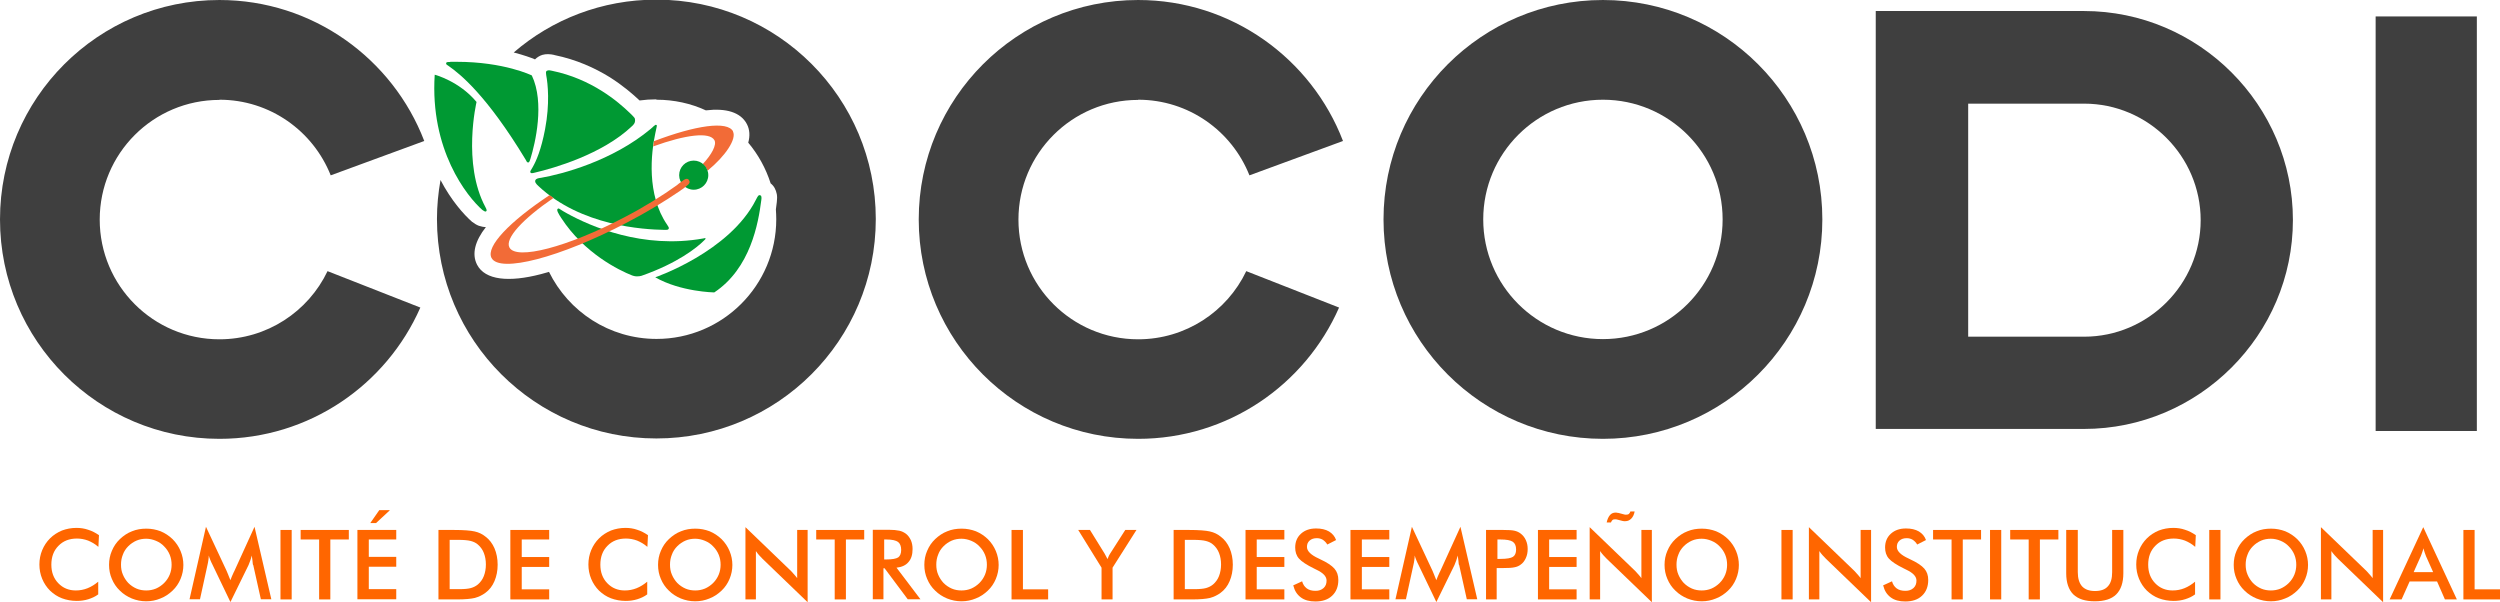 <?xml version="1.0" encoding="UTF-8"?>
<!DOCTYPE svg PUBLIC "-//W3C//DTD SVG 1.1//EN" "http://www.w3.org/Graphics/SVG/1.1/DTD/svg11.dtd">
<!-- Creator: CorelDRAW X5 -->
<svg xmlns="http://www.w3.org/2000/svg" xml:space="preserve" width="138.241mm" height="33.301mm" style="shape-rendering:geometricPrecision; text-rendering:geometricPrecision; image-rendering:optimizeQuality; fill-rule:evenodd; clip-rule:evenodd"
viewBox="0 0 13388 3225"
 xmlns:xlink="http://www.w3.org/1999/xlink">
 <defs>
  <style type="text/css">
   <![CDATA[
    .fil1 {fill:#009933}
    .fil0 {fill:#3F3F3F}
    .fil2 {fill:#F26B37;fill-rule:nonzero}
    .fil3 {fill:#FF6600;fill-rule:nonzero}
   ]]>
  </style>
 </defs>
 <g id="Capa_x0020_1">
  <path class="fil0" d="M3516 534c94,0 184,20 264,57 108,-13 187,10 220,74 15,29 17,63 7,99 53,63 94,137 120,218 18,14 28,33 33,58 2,12 2,26 0,42l0 0c-2,12 -3,25 -5,39 1,18 2,35 2,53 0,354 -287,641 -641,641 -253,0 -471,-146 -576,-359 -15,4 -29,8 -43,12 -172,45 -299,32 -342,-50 -30,-58 -11,-128 47,-202 -13,0 -25,-3 -38,-7l0 0c-13,-5 -25,-13 -34,-20l-1 0 -1 -1 -1 -1c-42,-37 -110,-112 -168,-223 -12,68 -19,138 -19,209 0,649 526,1175 1175,1175 649,0 1175,-526 1175,-1175 0,-649 -526,-1175 -1175,-1175 -292,0 -559,106 -764,283 54,14 93,28 114,37 11,-11 24,-19 39,-24l0 0c10,-3 20,-4 30,-4l1 0 0 0 0 0 0 0c13,0 22,2 32,4l0 0 0 0 3 1c117,24 215,69 293,117 72,45 127,93 162,126 29,-4 59,-6 89,-6z"/>
  <path class="fil0" d="M1175 534c271,0 502,168 596,405l501 -184c-169,-441 -597,-755 -1097,-755 -649,0 -1175,526 -1175,1175 0,649 526,1175 1175,1175 481,0 894,-289 1076,-703l-497 -195c-103,216 -324,365 -579,365 -354,0 -641,-287 -641,-641 0,-354 287,-641 641,-641z"/>
  <path class="fil0" d="M6095 534c271,0 502,168 596,405l501 -184c-169,-441 -597,-755 -1097,-755 -649,0 -1175,526 -1175,1175 0,649 526,1175 1175,1175 481,0 894,-289 1076,-703l-497 -195c-103,216 -324,365 -579,365 -354,0 -641,-287 -641,-641 0,-354 287,-641 641,-641z"/>
  <path class="fil0" d="M8584 534c354,0 641,287 641,641 0,354 -287,641 -641,641 -354,0 -641,-287 -641,-641 0,-354 287,-641 641,-641zm0 -534c649,0 1175,526 1175,1175 0,649 -526,1175 -1175,1175 -649,0 -1175,-526 -1175,-1175 0,-649 526,-1175 1175,-1175z"/>
  <rect class="fil0" x="12722" y="88" width="542" height="2220"/>
  <path class="fil0" d="M10045 59l1115 0c616,0 1119,504 1119,1119l0 0c0,616 -504,1119 -1119,1119l-1115 0 0 -2239zm495 496l621 0c343,0 624,281 624,624l0 0c0,343 -281,624 -624,624l-621 0 0 -1247z"/>
  <path class="fil1" d="M2990 1117l0 0c-2,0 -3,1 -4,2l0 0c-7,6 6,28 20,49l0 0c122,188 310,280 379,307l0 0c3,1 14,5 25,5l0 0c10,0 18,-1 25,-3l0 0c195,-68 299,-153 332,-186l0 0c8,-7 13,-12 11,-15l0 0c-1,-2 -7,0 -12,1l0 0c-324,58 -604,-65 -729,-134l0 0c-35,-19 -42,-27 -47,-27z"/>
  <path class="fil1" d="M4067 1045l0 0 0 0c-5,0 -9,5 -19,25l0 0c-141,279 -539,415 -539,415l0 0c136,78 316,81 316,81l0 0c194,-129 236,-370 252,-495l0 0c2,-14 1,-23 -5,-25l0 0c-2,-1 -3,-1 -4,-1z"/>
  <path class="fil1" d="M2585 1125c6,5 15,11 19,6l0 0c2,-3 5,-4 -4,-21l0 0c-126,-234 -48,-564 -48,-564l0 0c-93,-112 -224,-146 -224,-146l0 0c-26,402 172,652 257,726l0 0z"/>
  <path class="fil1" d="M3514 668l0 0c-7,0 -17,12 -29,22l0 0c-207,173 -477,243 -587,262l0 0c-13,2 -26,3 -31,13l0 0c-4,10 4,20 16,31l0 0c229,215 565,233 674,235l0 0c17,0 21,0 24,-6l0 0c3,-5 -2,-12 -8,-21l0 0c-112,-162 -86,-385 -64,-489l0 0c7,-37 11,-43 7,-45l0 0c-1,-1 -2,-1 -3,-1z"/>
  <path class="fil1" d="M2937 377l0 0 0 0c-4,0 -7,1 -10,3l0 0c-5,5 -3,12 -2,22l0 0c9,47 20,153 -6,290l0 0c-21,110 -47,170 -68,206l0 0c-9,15 -14,21 -10,26l0 0c3,4 6,5 25,0l0 0c98,-23 359,-97 518,-248l0 0c10,-9 17,-18 17,-30l0 0c0,-15 -2,-15 -27,-40l0 0c-64,-62 -207,-184 -418,-227l0 0c-7,-1 -13,-3 -18,-3z"/>
  <path class="fil1" d="M2411 332c-16,0 -22,0 -22,8l0 0c0,5 5,8 13,13l0 0c62,43 205,158 413,502l0 0c5,9 7,16 14,15l0 0c4,0 7,-4 12,-21l0 0c25,-81 77,-298 7,-445l0 0c0,0 -148,-73 -402,-73l0 0c-12,0 -23,0 -35,0l0 0z"/>
  <path class="fil2" d="M3926 704c-30,-58 -201,-33 -424,52 -1,9 -3,18 -4,28 174,-63 303,-79 328,-33 13,24 -14,76 -63,128 12,10 20,21 26,35 97,-79 157,-171 136,-210z"/>
  <path class="fil1" d="M3637 938c0,43 35,78 78,78 43,0 78,-35 78,-78 0,-43 -35,-78 -78,-78l0 0c-43,0 -78,35 -78,78l0 0z"/>
  <path class="fil2" d="M3689 963c-9,-10 -21,-3 -26,0 -5,3 -30,22 -30,22l-7 6c-79,57 -175,117 -283,173 -303,159 -579,231 -615,161 -25,-48 72,-153 236,-265 -7,-5 -14,-10 -21,-15 -213,141 -342,275 -311,336 43,83 368,-2 725,-189 106,-55 203,-114 285,-170 0,0 0,0 0,0 1,-1 3,-2 4,-3 1,-1 2,-2 3,-2 0,0 0,0 0,0 13,-9 16,-11 36,-28 6,-5 13,-15 3,-26z"/>
  <path class="fil3" d="M526 2928c-17,-15 -35,-25 -54,-33 -19,-7 -39,-11 -60,-11 -41,0 -74,13 -99,39 -26,26 -38,60 -38,101 0,40 12,73 37,99 25,26 56,39 94,39 22,0 43,-4 63,-12 20,-8 39,-20 57,-35l0 68c-16,12 -34,20 -53,26 -19,6 -40,9 -62,9 -28,0 -55,-5 -79,-14 -24,-9 -45,-23 -64,-41 -18,-18 -32,-39 -42,-63 -10,-24 -15,-50 -15,-77 0,-27 5,-53 15,-77 10,-24 24,-45 42,-63 18,-18 40,-32 64,-42 24,-9 50,-14 77,-14 22,0 43,3 63,10 20,6 39,16 58,29l-3 61z"/>
  <path id="1" class="fil3" d="M919 3025c0,-19 -3,-37 -10,-54 -7,-17 -17,-32 -30,-45 -12,-13 -27,-23 -44,-30 -17,-7 -34,-11 -52,-11 -18,0 -36,3 -52,10 -16,7 -31,17 -44,30 -13,13 -23,28 -29,45 -7,17 -10,35 -10,54 0,19 3,37 10,53 7,17 17,32 29,45 13,13 28,23 44,30 16,7 34,10 52,10 18,0 35,-3 52,-10 16,-7 31,-17 44,-30 13,-13 23,-28 30,-45 7,-17 10,-35 10,-53zm63 0c0,26 -5,51 -15,75 -10,24 -24,45 -43,63 -19,18 -41,33 -65,42 -24,10 -49,15 -76,15 -27,0 -52,-5 -77,-15 -24,-10 -46,-24 -64,-42 -19,-18 -33,-39 -43,-63 -10,-23 -15,-48 -15,-75 0,-27 5,-52 15,-75 10,-24 24,-45 43,-63 19,-18 41,-33 65,-42 24,-10 50,-14 77,-14 27,0 52,5 76,14 24,10 45,24 64,42 19,19 33,40 43,64 10,24 15,49 15,75z"/>
  <path id="12" class="fil3" d="M1355 3026c-1,-3 -2,-11 -3,-24 -1,-11 -3,-20 -4,-27 -2,8 -4,17 -7,25 -3,8 -6,17 -10,26l-97 198 -97 -202c-4,-8 -8,-16 -11,-24 -3,-8 -6,-15 -8,-23 0,8 -1,16 -2,24 -1,9 -3,18 -5,27l-40 183 -56 0 88 -388 110 235c2,4 4,10 8,19 3,9 8,19 13,32 4,-11 9,-24 17,-41 2,-4 4,-8 5,-10l107 -235 90 388 -56 0 -41 -184z"/>
  <polygon id="123" class="fil3" points="1502,3210 1502,2838 1562,2838 1562,3210 "/>
  <polygon id="1234" class="fil3" points="1769,2889 1769,3210 1709,3210 1709,2889 1610,2889 1610,2838 1868,2838 1868,2889 "/>
  <path id="12345" class="fil3" d="M1914 3210l0 -372 208 0 0 51 -147 0 0 93 147 0 0 53 -147 0 0 120 147 0 0 54 -208 0zm69 -409l48 -69 57 0 -74 69 -31 0z"/>
  <path id="123456" class="fil3" d="M2408 3155l51 0c28,0 49,-2 63,-6 14,-4 26,-10 37,-19 14,-12 25,-27 32,-45 7,-18 11,-39 11,-62 0,-24 -4,-44 -11,-62 -7,-18 -18,-33 -32,-45 -10,-9 -23,-15 -38,-19 -15,-4 -38,-6 -69,-6l-22 0 -22 0 0 263zm-60 55l0 -372 82 0c53,0 90,3 112,8 22,5 41,14 57,27 22,16 38,38 49,63 11,26 17,55 17,88 0,33 -6,62 -17,88 -11,26 -27,47 -49,63 -16,12 -35,21 -56,27 -21,5 -53,8 -97,8l-16 0 -82 0z"/>
  <polygon id="1234567" class="fil3" points="2733,3210 2733,2838 2941,2838 2941,2889 2794,2889 2794,2983 2941,2983 2941,3036 2794,3036 2794,3156 2941,3156 2941,3210 "/>
  <path id="12345678" class="fil3" d="M3466 2928c-17,-15 -35,-25 -54,-33 -19,-7 -39,-11 -60,-11 -41,0 -74,13 -99,39 -26,26 -38,60 -38,101 0,40 12,73 37,99 25,26 56,39 94,39 22,0 43,-4 63,-12 20,-8 39,-20 57,-35l0 68c-16,12 -34,20 -53,26 -19,6 -40,9 -62,9 -28,0 -55,-5 -79,-14 -24,-9 -45,-23 -64,-41 -18,-18 -32,-39 -42,-63 -10,-24 -15,-50 -15,-77 0,-27 5,-53 15,-77 10,-24 24,-45 42,-63 18,-18 40,-32 64,-42 24,-9 50,-14 77,-14 22,0 43,3 63,10 20,6 39,16 58,29l-3 61z"/>
  <path id="123456789" class="fil3" d="M3859 3025c0,-19 -3,-37 -10,-54 -7,-17 -17,-32 -30,-45 -12,-13 -27,-23 -44,-30 -17,-7 -34,-11 -52,-11 -18,0 -36,3 -52,10 -16,7 -31,17 -44,30 -13,13 -23,28 -29,45 -7,17 -10,35 -10,54 0,19 3,37 10,53 7,17 17,32 29,45 13,13 28,23 44,30 16,7 34,10 52,10 18,0 35,-3 52,-10 16,-7 31,-17 44,-30 13,-13 23,-28 30,-45 7,-17 10,-35 10,-53zm63 0c0,26 -5,51 -15,75 -10,24 -24,45 -43,63 -19,18 -41,33 -65,42 -24,10 -49,15 -76,15 -27,0 -52,-5 -77,-15 -24,-10 -46,-24 -64,-42 -19,-18 -33,-39 -43,-63 -10,-23 -15,-48 -15,-75 0,-27 5,-52 15,-75 10,-24 24,-45 43,-63 19,-18 41,-33 65,-42 24,-10 50,-14 77,-14 27,0 52,5 76,14 24,10 45,24 64,42 19,19 33,40 43,64 10,24 15,49 15,75z"/>
  <path id="12345678910" class="fil3" d="M3992 3210l0 -387 236 227c7,6 13,13 20,21 7,7 14,16 21,25l0 -258 56 0 0 387 -241 -232c-6,-6 -13,-13 -19,-20 -6,-7 -12,-14 -17,-22l0 259 -56 0z"/>
  <polygon id="1234567891011" class="fil3" points="4530,2889 4530,3210 4470,3210 4470,2889 4371,2889 4371,2838 4628,2838 4628,2889 "/>
  <path id="123456789101112" class="fil3" d="M4735 2996l11 0c32,0 53,-4 64,-11 10,-7 16,-21 16,-40 0,-20 -6,-35 -17,-43 -11,-8 -32,-13 -63,-13l-11 0 0 107zm-4 47l0 166 -57 0 0 -372 84 0c25,0 44,2 58,5 14,3 25,9 35,16 12,9 20,21 27,35 6,14 9,30 9,47 0,30 -7,53 -22,70 -14,17 -36,27 -64,30l128 169 -68 0 -124 -166 -7 0z"/>
  <path id="12345678910111213" class="fil3" d="M5285 3025c0,-19 -3,-37 -10,-54 -7,-17 -17,-32 -30,-45 -12,-13 -27,-23 -44,-30 -17,-7 -34,-11 -52,-11 -18,0 -36,3 -52,10 -16,7 -31,17 -44,30 -13,13 -23,28 -29,45 -7,17 -10,35 -10,54 0,19 3,37 10,53 7,17 17,32 29,45 13,13 28,23 44,30 16,7 34,10 52,10 18,0 35,-3 52,-10 16,-7 31,-17 44,-30 13,-13 23,-28 30,-45 7,-17 10,-35 10,-53zm63 0c0,26 -5,51 -15,75 -10,24 -24,45 -43,63 -19,18 -41,33 -65,42 -24,10 -49,15 -76,15 -27,0 -52,-5 -77,-15 -24,-10 -46,-24 -64,-42 -19,-18 -33,-39 -43,-63 -10,-23 -15,-48 -15,-75 0,-27 5,-52 15,-75 10,-24 24,-45 43,-63 19,-18 41,-33 65,-42 24,-10 50,-14 77,-14 27,0 52,5 76,14 24,10 45,24 64,42 19,19 33,40 43,64 10,24 15,49 15,75z"/>
  <polygon id="1234567891011121314" class="fil3" points="5417,3210 5417,2838 5478,2838 5478,3156 5613,3156 5613,3210 "/>
  <path id="123456789101112131415" class="fil3" d="M5899 3210l0 -170 -125 -202 63 0 78 126c2,3 4,7 7,13 3,5 6,11 9,17 2,-6 5,-12 7,-17 3,-5 5,-10 8,-14l80 -125 60 0 -128 202 0 170 -60 0z"/>
  <path id="12345678910111213141516" class="fil3" d="M6345 3155l51 0c28,0 49,-2 63,-6 14,-4 26,-10 37,-19 14,-12 25,-27 32,-45 7,-18 11,-39 11,-62 0,-24 -4,-44 -11,-62 -7,-18 -18,-33 -32,-45 -10,-9 -23,-15 -38,-19 -15,-4 -38,-6 -69,-6l-22 0 -22 0 0 263zm-60 55l0 -372 82 0c53,0 90,3 112,8 22,5 41,14 57,27 22,16 38,38 49,63 11,26 17,55 17,88 0,33 -6,62 -17,88 -11,26 -27,47 -49,63 -16,12 -35,21 -56,27 -21,5 -53,8 -97,8l-16 0 -82 0z"/>
  <polygon id="1234567891011121314151617" class="fil3" points="6670,3210 6670,2838 6878,2838 6878,2889 6730,2889 6730,2983 6878,2983 6878,3036 6730,3036 6730,3156 6878,3156 6878,3210 "/>
  <path id="123456789101112131415161718" class="fil3" d="M6925 3135l48 -22c5,17 13,29 25,38 12,9 28,13 47,13 18,0 32,-5 43,-15 11,-10 16,-23 16,-40 0,-22 -18,-41 -54,-58 -5,-3 -9,-4 -12,-6 -41,-20 -68,-38 -82,-54 -14,-16 -20,-36 -20,-59 0,-30 10,-55 31,-74 21,-19 48,-28 81,-28 27,0 50,5 69,16 18,11 31,26 38,46l-47 24c-7,-12 -16,-20 -25,-26 -9,-5 -19,-8 -31,-8 -16,0 -29,4 -39,13 -10,9 -14,20 -14,34 0,22 21,43 63,62 3,2 6,3 8,4 37,17 62,34 76,50 14,16 21,36 21,61 0,35 -11,63 -33,84 -22,21 -52,31 -90,31 -32,0 -58,-7 -78,-22 -20,-15 -33,-35 -40,-63z"/>
  <polygon id="12345678910111213141516171819" class="fil3" points="7232,3210 7232,2838 7440,2838 7440,2889 7293,2889 7293,2983 7440,2983 7440,3036 7293,3036 7293,3156 7440,3156 7440,3210 "/>
  <path id="1234567891011121314151617181920" class="fil3" d="M7813 3026c-1,-3 -2,-11 -3,-24 -1,-11 -3,-20 -4,-27 -2,8 -4,17 -7,25 -3,8 -6,17 -10,26l-97 198 -97 -202c-4,-8 -8,-16 -11,-24 -3,-8 -6,-15 -8,-23 0,8 -1,16 -2,24 -1,9 -3,18 -5,27l-40 183 -56 0 88 -388 110 235c2,4 4,10 8,19 3,9 8,19 13,32 4,-11 9,-24 17,-41 2,-4 4,-8 5,-10l107 -235 90 388 -56 0 -41 -184z"/>
  <path id="123456789101112131415161718192021" class="fil3" d="M8019 2993l16 0c34,0 56,-4 67,-11 11,-7 17,-20 17,-39 0,-20 -6,-34 -18,-42 -12,-8 -34,-12 -66,-12l-16 0 0 104zm-4 50l0 167 -57 0 0 -372 92 0c27,0 47,1 60,4 13,3 24,8 33,15 12,9 21,20 28,35 7,15 10,31 10,48 0,18 -3,34 -10,49 -7,15 -16,27 -28,35 -9,7 -21,12 -33,14 -13,3 -33,4 -60,4l-12 0 -23 0z"/>
  <polygon id="12345678910111213141516171819202122" class="fil3" points="8236,3210 8236,2838 8443,2838 8443,2889 8296,2889 8296,2983 8443,2983 8443,3036 8296,3036 8296,3156 8443,3156 8443,3210 "/>
  <path id="1234567891011121314151617181920212223" class="fil3" d="M8513 3210l0 -387 236 227c7,6 13,13 20,21 7,7 14,16 21,25l0 -258 56 0 0 387 -241 -232c-6,-6 -13,-13 -19,-20 -6,-7 -12,-14 -17,-22l0 259 -56 0zm241 -472c-3,17 -9,30 -18,39 -9,9 -19,14 -32,14 -2,0 -4,0 -7,0 -2,0 -4,-1 -7,-1l-31 -8c-3,-1 -5,-1 -6,-1 -1,0 -3,0 -4,0 -6,0 -11,1 -14,4 -3,3 -6,7 -8,13l-23 0c4,-18 10,-31 18,-40 8,-9 18,-13 30,-13 3,0 5,0 8,1 3,0 5,1 8,1l30 8c1,0 3,1 5,1 2,0 4,0 7,0 5,0 10,-1 13,-4 4,-3 6,-7 8,-13l23 0z"/>
  <path id="123456789101112131415161718192021222324" class="fil3" d="M9249 3025c0,-19 -3,-37 -10,-54 -7,-17 -17,-32 -30,-45 -12,-13 -27,-23 -44,-30 -17,-7 -34,-11 -52,-11 -18,0 -36,3 -52,10 -16,7 -31,17 -44,30 -13,13 -23,28 -29,45 -7,17 -10,35 -10,54 0,19 3,37 10,53 7,17 17,32 29,45 13,13 28,23 44,30 16,7 34,10 52,10 18,0 35,-3 52,-10 16,-7 31,-17 44,-30 13,-13 23,-28 30,-45 7,-17 10,-35 10,-53zm63 0c0,26 -5,51 -15,75 -10,24 -24,45 -43,63 -19,18 -41,33 -65,42 -24,10 -49,15 -76,15 -27,0 -52,-5 -77,-15 -24,-10 -46,-24 -64,-42 -19,-18 -33,-39 -43,-63 -10,-23 -15,-48 -15,-75 0,-27 5,-52 15,-75 10,-24 24,-45 43,-63 19,-18 41,-33 65,-42 24,-10 50,-14 77,-14 27,0 52,5 76,14 24,10 45,24 64,42 19,19 33,40 43,64 10,24 15,49 15,75z"/>
  <polygon id="12345678910111213141516171819202122232425" class="fil3" points="9540,3210 9540,2838 9600,2838 9600,3210 "/>
  <path id="1234567891011121314151617181920212223242526" class="fil3" d="M9687 3210l0 -387 236 227c7,6 13,13 20,21 7,7 14,16 21,25l0 -258 56 0 0 387 -241 -232c-6,-6 -13,-13 -19,-20 -6,-7 -12,-14 -17,-22l0 259 -56 0z"/>
  <path id="123456789101112131415161718192021222324252627" class="fil3" d="M10084 3135l48 -22c5,17 13,29 25,38 12,9 28,13 47,13 18,0 32,-5 43,-15 11,-10 16,-23 16,-40 0,-22 -18,-41 -54,-58 -5,-3 -9,-4 -12,-6 -41,-20 -68,-38 -82,-54 -14,-16 -20,-36 -20,-59 0,-30 10,-55 31,-74 21,-19 48,-28 81,-28 27,0 50,5 69,16 18,11 31,26 38,46l-47 24c-7,-12 -16,-20 -25,-26 -9,-5 -19,-8 -31,-8 -16,0 -29,4 -39,13 -10,9 -14,20 -14,34 0,22 21,43 63,62 3,2 6,3 8,4 37,17 62,34 76,50 14,16 21,36 21,61 0,35 -11,63 -33,84 -22,21 -52,31 -90,31 -32,0 -58,-7 -78,-22 -20,-15 -33,-35 -40,-63z"/>
  <polygon id="12345678910111213141516171819202122232425262728" class="fil3" points="10511,2889 10511,3210 10451,3210 10451,2889 10352,2889 10352,2838 10609,2838 10609,2889 "/>
  <polygon id="1234567891011121314151617181920212223242526272829" class="fil3" points="10657,3210 10657,2838 10717,2838 10717,3210 "/>
  <polygon id="123456789101112131415161718192021222324252627282930" class="fil3" points="10924,2889 10924,3210 10864,3210 10864,2889 10765,2889 10765,2838 11023,2838 11023,2889 "/>
  <path id="12345678910111213141516171819202122232425262728293031" class="fil3" d="M11067 2838l60 0 0 226c0,34 8,59 23,76 16,17 39,25 69,25 31,0 54,-8 69,-25 16,-17 23,-42 23,-76l0 -226 60 0 0 232c0,50 -13,88 -38,113 -25,25 -64,37 -115,37 -51,0 -89,-12 -115,-37 -25,-25 -38,-63 -38,-113l0 -232z"/>
  <path id="1234567891011121314151617181920212223242526272829303132" class="fil3" d="M11755 2928c-17,-15 -35,-25 -54,-33 -19,-7 -39,-11 -60,-11 -41,0 -74,13 -99,39 -26,26 -38,60 -38,101 0,40 12,73 37,99 25,26 56,39 94,39 22,0 43,-4 63,-12 20,-8 39,-20 57,-35l0 68c-16,12 -34,20 -53,26 -19,6 -40,9 -62,9 -28,0 -55,-5 -79,-14 -24,-9 -45,-23 -64,-41 -18,-18 -32,-39 -42,-63 -10,-24 -15,-50 -15,-77 0,-27 5,-53 15,-77 10,-24 24,-45 42,-63 18,-18 40,-32 64,-42 24,-9 50,-14 77,-14 22,0 43,3 63,10 20,6 39,16 58,29l-3 61z"/>
  <polygon id="123456789101112131415161718192021222324252627282930313233" class="fil3" points="11831,3210 11831,2838 11891,2838 11891,3210 "/>
  <path id="12345678910111213141516171819202122232425262728293031323334" class="fil3" d="M12297 3025c0,-19 -3,-37 -10,-54 -7,-17 -17,-32 -30,-45 -12,-13 -27,-23 -44,-30 -17,-7 -34,-11 -52,-11 -18,0 -36,3 -52,10 -16,7 -31,17 -44,30 -13,13 -23,28 -29,45 -7,17 -10,35 -10,54 0,19 3,37 10,53 7,17 17,32 29,45 13,13 28,23 44,30 16,7 34,10 52,10 18,0 35,-3 52,-10 16,-7 31,-17 44,-30 13,-13 23,-28 30,-45 7,-17 10,-35 10,-53zm63 0c0,26 -5,51 -15,75 -10,24 -24,45 -43,63 -19,18 -41,33 -65,42 -24,10 -49,15 -76,15 -27,0 -52,-5 -77,-15 -24,-10 -46,-24 -64,-42 -19,-18 -33,-39 -43,-63 -10,-23 -15,-48 -15,-75 0,-27 5,-52 15,-75 10,-24 24,-45 43,-63 19,-18 41,-33 65,-42 24,-10 50,-14 77,-14 27,0 52,5 76,14 24,10 45,24 64,42 19,19 33,40 43,64 10,24 15,49 15,75z"/>
  <path id="1234567891011121314151617181920212223242526272829303132333435" class="fil3" d="M12429 3210l0 -387 236 227c7,6 13,13 20,21 7,7 14,16 21,25l0 -258 56 0 0 387 -241 -232c-6,-6 -13,-13 -19,-20 -6,-7 -12,-14 -17,-22l0 259 -56 0z"/>
  <path id="123456789101112131415161718192021222324252627282930313233343536" class="fil3" d="M12926 3064l104 0 -38 -85c-2,-5 -5,-12 -7,-19 -2,-7 -5,-15 -7,-24 -2,8 -4,16 -7,23 -2,7 -5,13 -7,19l-38 85zm167 146l-42 -96 -147 0 -43 96 -64 0 180 -387 180 387 -64 0z"/>
  <polygon id="12345678910111213141516171819202122232425262728293031323334353637" class="fil3" points="13192,3210 13192,2838 13252,2838 13252,3156 13388,3156 13388,3210 "/>
 </g>
</svg>
